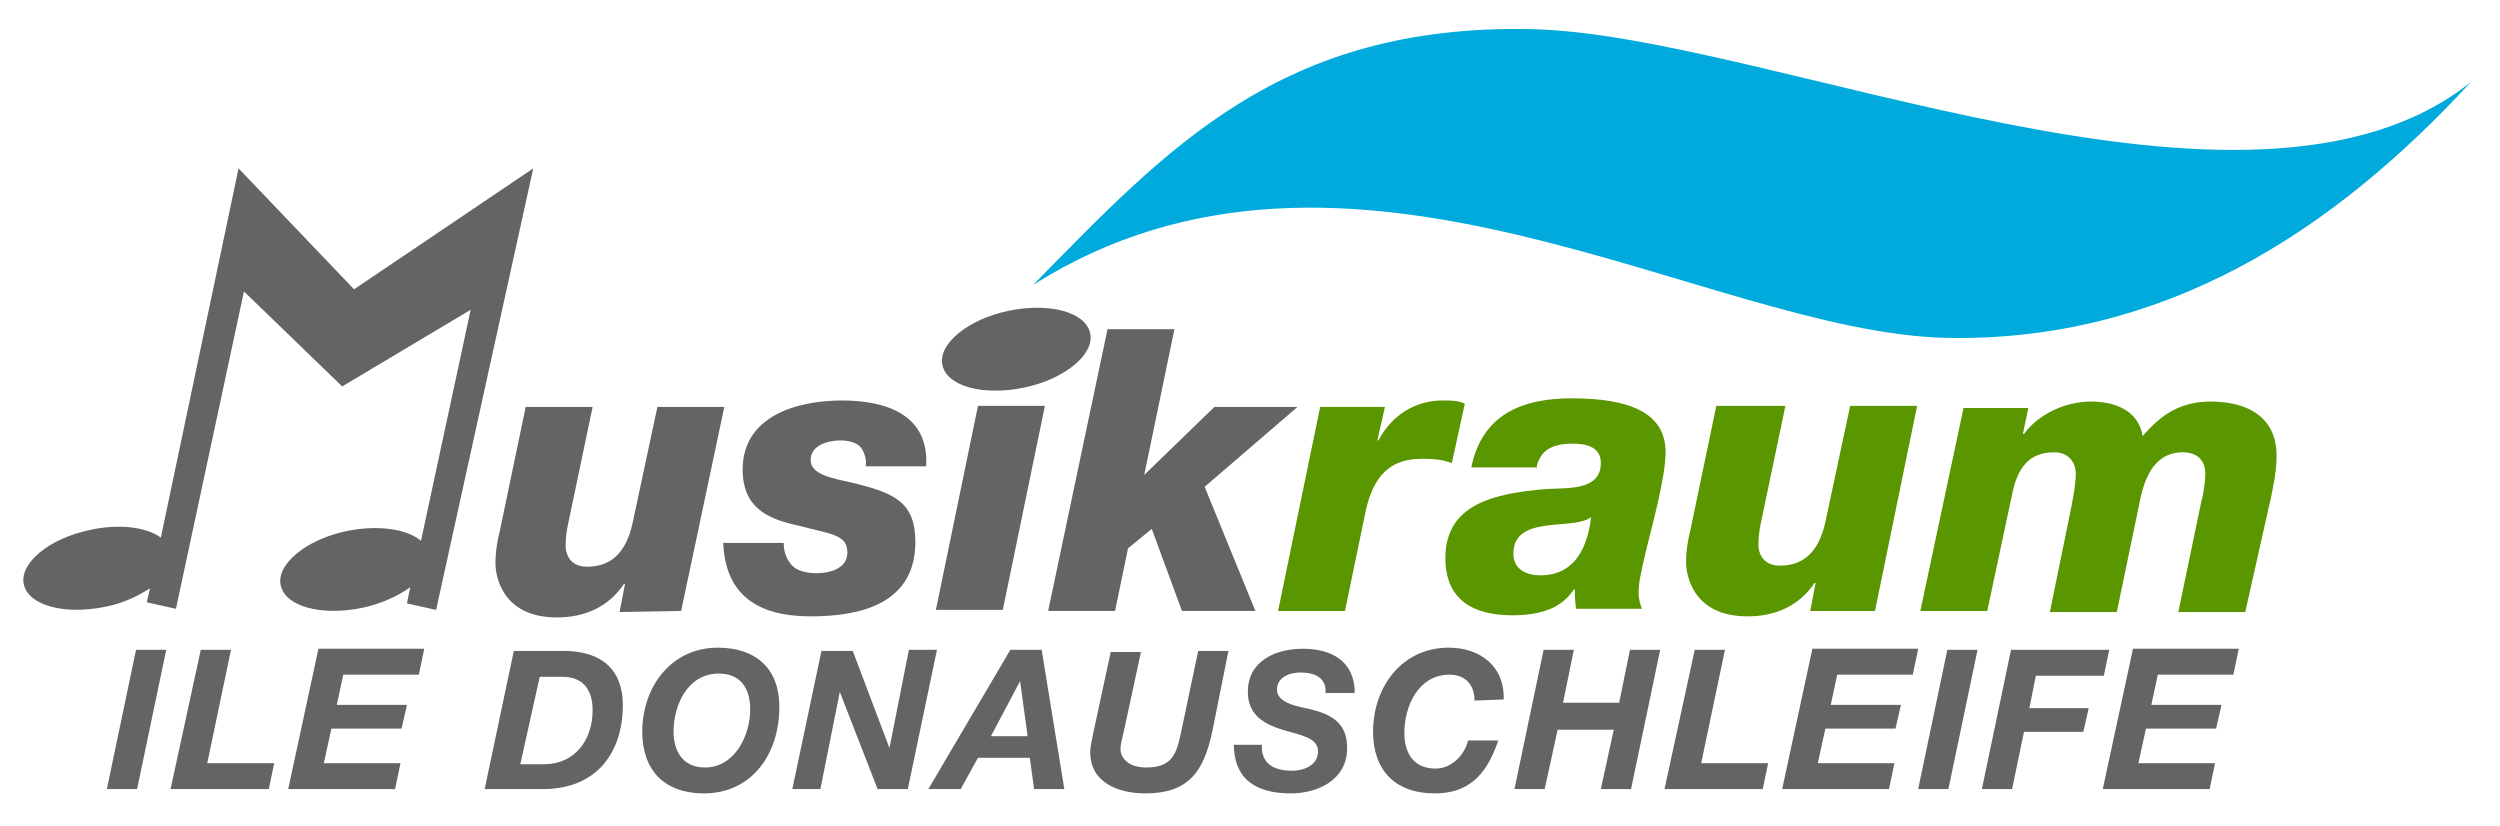 <?xml version="1.0" encoding="utf-8"?>
<!-- Generator: Adobe Illustrator 27.4.1, SVG Export Plug-In . SVG Version: 6.00 Build 0)  -->
<svg version="1.1" id="Ebene_1" xmlns="http://www.w3.org/2000/svg" xmlns:xlink="http://www.w3.org/1999/xlink" x="0px" y="0px"
	 viewBox="0 0 231.6 76.5" style="enable-background:new 0 0 231.6 76.5;" xml:space="preserve">
<style type="text/css">
	.st0{fill:#646464;}
	.st1{fill:#5A9600;}
	.st2{fill:#00AADC;}
</style>
<path class="st0" d="M194.8,73.1h9.9l0.5-2.4h-7.1l0.7-3.2h6.5l0.5-2.2h-6.5l0.6-2.8h7l0.5-2.4h-9.8L194.8,73.1z M183.6,73.1h2.8
	l1.1-5.3h5.5l0.5-2.2H188l0.6-3h6.3l0.5-2.4h-9.1L183.6,73.1z M177.7,73.1h2.8l2.7-12.9h-2.8L177.7,73.1z M165.1,73.1h9.9l0.5-2.4
	h-7.1l0.7-3.2h6.5l0.5-2.2h-6.5l0.6-2.8h7l0.5-2.4h-9.8L165.1,73.1z M154.2,73.1h9.1l0.5-2.4h-6.2l2.2-10.5H157L154.2,73.1z
	 M140.3,73.1h2.8l1.2-5.5h5.2l-1.2,5.5h2.8l2.7-12.9H151l-1,4.9h-5.2l1-4.9H143L140.3,73.1z M139.3,64.8c0.1-3.1-2.2-4.8-5.1-4.8
	c-4.3,0-7,3.6-7,7.8c0,3.6,2.1,5.7,5.7,5.7c2.8,0,4.7-1.3,5.9-4.9H136c-0.3,1.3-1.5,2.6-3,2.6c-2.1,0-2.9-1.5-2.9-3.3
	c0-2.5,1.3-5.4,4.2-5.4c1.3,0,2.3,0.8,2.3,2.4L139.3,64.8L139.3,64.8z M114.3,68.9c0,3.1,1.8,4.6,5.3,4.6c2.4,0,5.2-1.2,5.2-4.2
	c0-2.3-1.4-3.1-3.4-3.6c-0.9-0.2-3.1-0.5-3.1-1.8c0-1.2,1.2-1.6,2.2-1.6c1.3,0,2.4,0.5,2.3,1.9h2.7c0-3-2.2-4.1-4.8-4.1
	c-2.5,0-5.1,1.1-5.1,4c0,2.2,1.6,3,3.2,3.5c1.6,0.5,3.3,0.7,3.3,2s-1.3,1.8-2.4,1.8c-1.6,0-2.9-0.6-2.8-2.4h-2.6V68.9z M113.8,60.3
	H111l-1.6,7.6c-0.4,1.9-0.8,3.2-3.2,3.2c-1.9,0-2.4-1.1-2.4-1.7c0-0.4,0.2-1.2,0.3-1.6l1.6-7.4h-2.8l-1.6,7.4
	c-0.1,0.6-0.3,1.3-0.3,1.9c0,2.8,2.6,3.8,5.1,3.8c4,0,5.4-2,6.2-5.7L113.8,60.3z M86,73.1h3l1.6-2.9h4.8l0.4,2.9h2.8l-2.1-12.9h-2.9
	L86,73.1z M94.5,63.1L94.5,63.1l0.7,5.1h-3.4L94.5,63.1z M73.4,73.1H76l1.8-9l0,0l3.5,9h2.8l2.7-12.9h-2.6l-1.8,9.1l0,0l-3.4-9h-2.9
	L73.4,73.1z M59.5,67.8c0,3.6,2.1,5.7,5.7,5.7c4.5,0,7-3.7,7-8c0-3.6-2.2-5.5-5.7-5.5C62.2,60,59.5,63.6,59.5,67.8 M62.4,67.8
	c0-2.5,1.3-5.4,4.2-5.4c2.1,0,2.9,1.5,2.9,3.3c0,2.4-1.4,5.4-4.2,5.4C63.2,71.1,62.4,69.5,62.4,67.8 M50,62.7h2.1
	c2,0,2.8,1.3,2.8,3.1c0,2.7-1.6,5-4.5,5h-2.2L50,62.7z M44.9,73.1h5.4c5,0,7.4-3.4,7.4-7.8c0-3.2-1.9-5-5.5-5h-4.6L44.9,73.1z
	 M26.7,73.1h9.9l0.5-2.4H30l0.7-3.2h6.5l0.5-2.2h-6.5l0.6-2.8h7l0.5-2.4h-9.8L26.7,73.1z M15.8,73.1h9.1l0.5-2.4h-6.2l2.2-10.5h-2.8
	L15.8,73.1z M9.9,73.1h2.8l2.7-12.9h-2.8L9.9,73.1z"/>
<path class="st1" d="M177.9,56.6h6.2l2.3-10.8c0.5-2.5,1.6-3.9,3.9-3.9c1.3,0,2,0.9,2,2c0,0.8-0.2,2-0.4,3l-2,9.8h6.2l2.1-10.1
	c0.5-2.7,1.6-4.7,4-4.7c1.2,0,2.1,0.6,2.1,2c0,0.8-0.2,2-0.4,2.7l-2.1,10.1h6.2l2.4-10.7c0.2-1,0.5-2.3,0.5-3.8c0-3.5-2.6-5-6.1-5
	c-2.8,0-4.6,1.2-6.3,3.2c-0.4-2.4-2.6-3.2-4.8-3.2c-2.4,0-4.9,1.2-6.2,3h-0.1l0.5-2.4h-6L177.9,56.6z M177.6,37.6h-6.2l-2.2,10.3
	c-0.5,2.7-1.7,4.5-4.3,4.5c-1.4,0-2-0.9-2-2c0-0.7,0.1-1.4,0.3-2.3l2.2-10.5H159l-2.4,11.5c-0.2,0.8-0.4,1.8-0.4,3c0,1,0.5,5,5.7,5
	c2.6,0,4.8-1,6.2-3.1h0.1l-0.5,2.6h6L177.6,37.6z M142.3,43.5c0.3-1.8,1.5-2.4,3.4-2.4s2.6,0.7,2.6,1.8c0,2.5-2.9,2.3-5,2.4
	c-4.9,0.4-9.4,1.4-9.4,6.4c0,3.9,2.6,5.3,6.2,5.3c2.7,0,4.6-0.7,5.7-2.4h0.1c0,1,0,0.9,0.1,1.8h6.1c-0.1-0.3-0.3-0.8-0.3-1.5
	c0-1,0.3-2.2,0.6-3.5c0.4-1.8,1.9-7,1.9-9.5c0-3.7-3.4-5-8.7-5c-4.6,0-8.3,1.5-9.3,6.4h6V43.5z M140.2,51.3c0-3.7,5.6-2.1,7.2-3.4
	l0,0c-0.2,1.7-0.9,5.4-4.7,5.4C141.5,53.3,140.2,52.8,140.2,51.3 M118.4,56.6h6.2l1.8-8.7c0.6-3.2,1.9-5.4,5.3-5.4
	c1.2,0,2,0.1,2.8,0.4l1.2-5.5c-0.6-0.3-1.2-0.3-2.1-0.3c-2.5,0-4.7,1.4-5.9,3.7h-0.1l0.7-3.1h-6L118.4,56.6z"/>
<path class="st2" d="M141.9,2.7c22,0.5,66.5,21.3,87,4.9c-12.8,13.9-28.5,24.1-48.6,23.7c-22.2-0.5-55.5-23.3-84.6-4.9
	C108.1,13.8,118.6,2.2,141.9,2.7"/>
<path class="st0" d="M63.1,56.6l4-18.9h-6.2L58.7,48c-0.5,2.7-1.7,4.5-4.3,4.5c-1.4,0-2-0.9-2-2c0-0.7,0.1-1.4,0.3-2.3l2.2-10.5
	h-6.2l-2.4,11.5c-0.2,0.8-0.4,1.8-0.4,3c0,1,0.5,5,5.7,5c2.6,0,4.8-1,6.2-3.1h0.1l-0.5,2.6L63.1,56.6L63.1,56.6z M80.2,43.2h5.6
	c0.3-4.9-3.9-6.1-7.8-6.1c-4.1,0-9.2,1.4-9.2,6.4c0,3.6,2.4,4.6,5.2,5.2c3,0.8,4.5,0.8,4.5,2.5c0,1.5-1.7,1.9-2.8,1.9
	c-1,0-1.9-0.2-2.4-0.8c-0.4-0.5-0.7-1.1-0.7-2H67c0.2,4.9,3.3,6.8,8.1,6.8c4.5,0,9.7-1.1,9.7-6.9c0-3.7-2-4.5-5.5-5.4
	c-2.2-0.5-4.2-0.8-4.2-2.2c0-1.3,1.5-1.8,2.8-1.8c0.7,0,1.5,0.2,1.9,0.7C80.1,42,80.3,42.6,80.2,43.2 M90.6,37.6l-3.9,18.9h6.2
	l3.9-18.9H90.6z M101,30.9c-0.4-2-3.8-2.9-7.6-2.1c-3.8,0.8-6.5,3.1-6.1,5c0.4,2,3.8,2.9,7.6,2.1S101.4,32.8,101,30.9 M106,44
	L106,44l2.8-13.5h-6.2l-5.5,26.1h6.2l1.2-5.8l2.2-1.8l2.8,7.6h6.8l-4.7-11.5l8.6-7.4h-7.7L106,44z"/>
<path class="st0" d="M49.4,15.6L32.8,26.8L22.1,15.6l-7.2,34.2c-1.4-1-3.9-1.3-6.6-0.7c-3.8,0.8-6.5,3.1-6.1,5
	c0.4,2,3.8,2.9,7.6,2.1c1.6-0.3,3-1,4.1-1.7l-0.3,1.3l2.7,0.6L22.6,27l9.1,8.8l11.9-7.1L39,50.1c-1.3-1.1-4-1.5-6.9-0.9
	c-3.8,0.8-6.5,3.1-6.1,5c0.4,2,3.8,2.9,7.6,2.1c1.8-0.4,3.3-1.1,4.4-1.9l-0.3,1.5l2.7,0.6L49.4,15.6z"/>
</svg>
